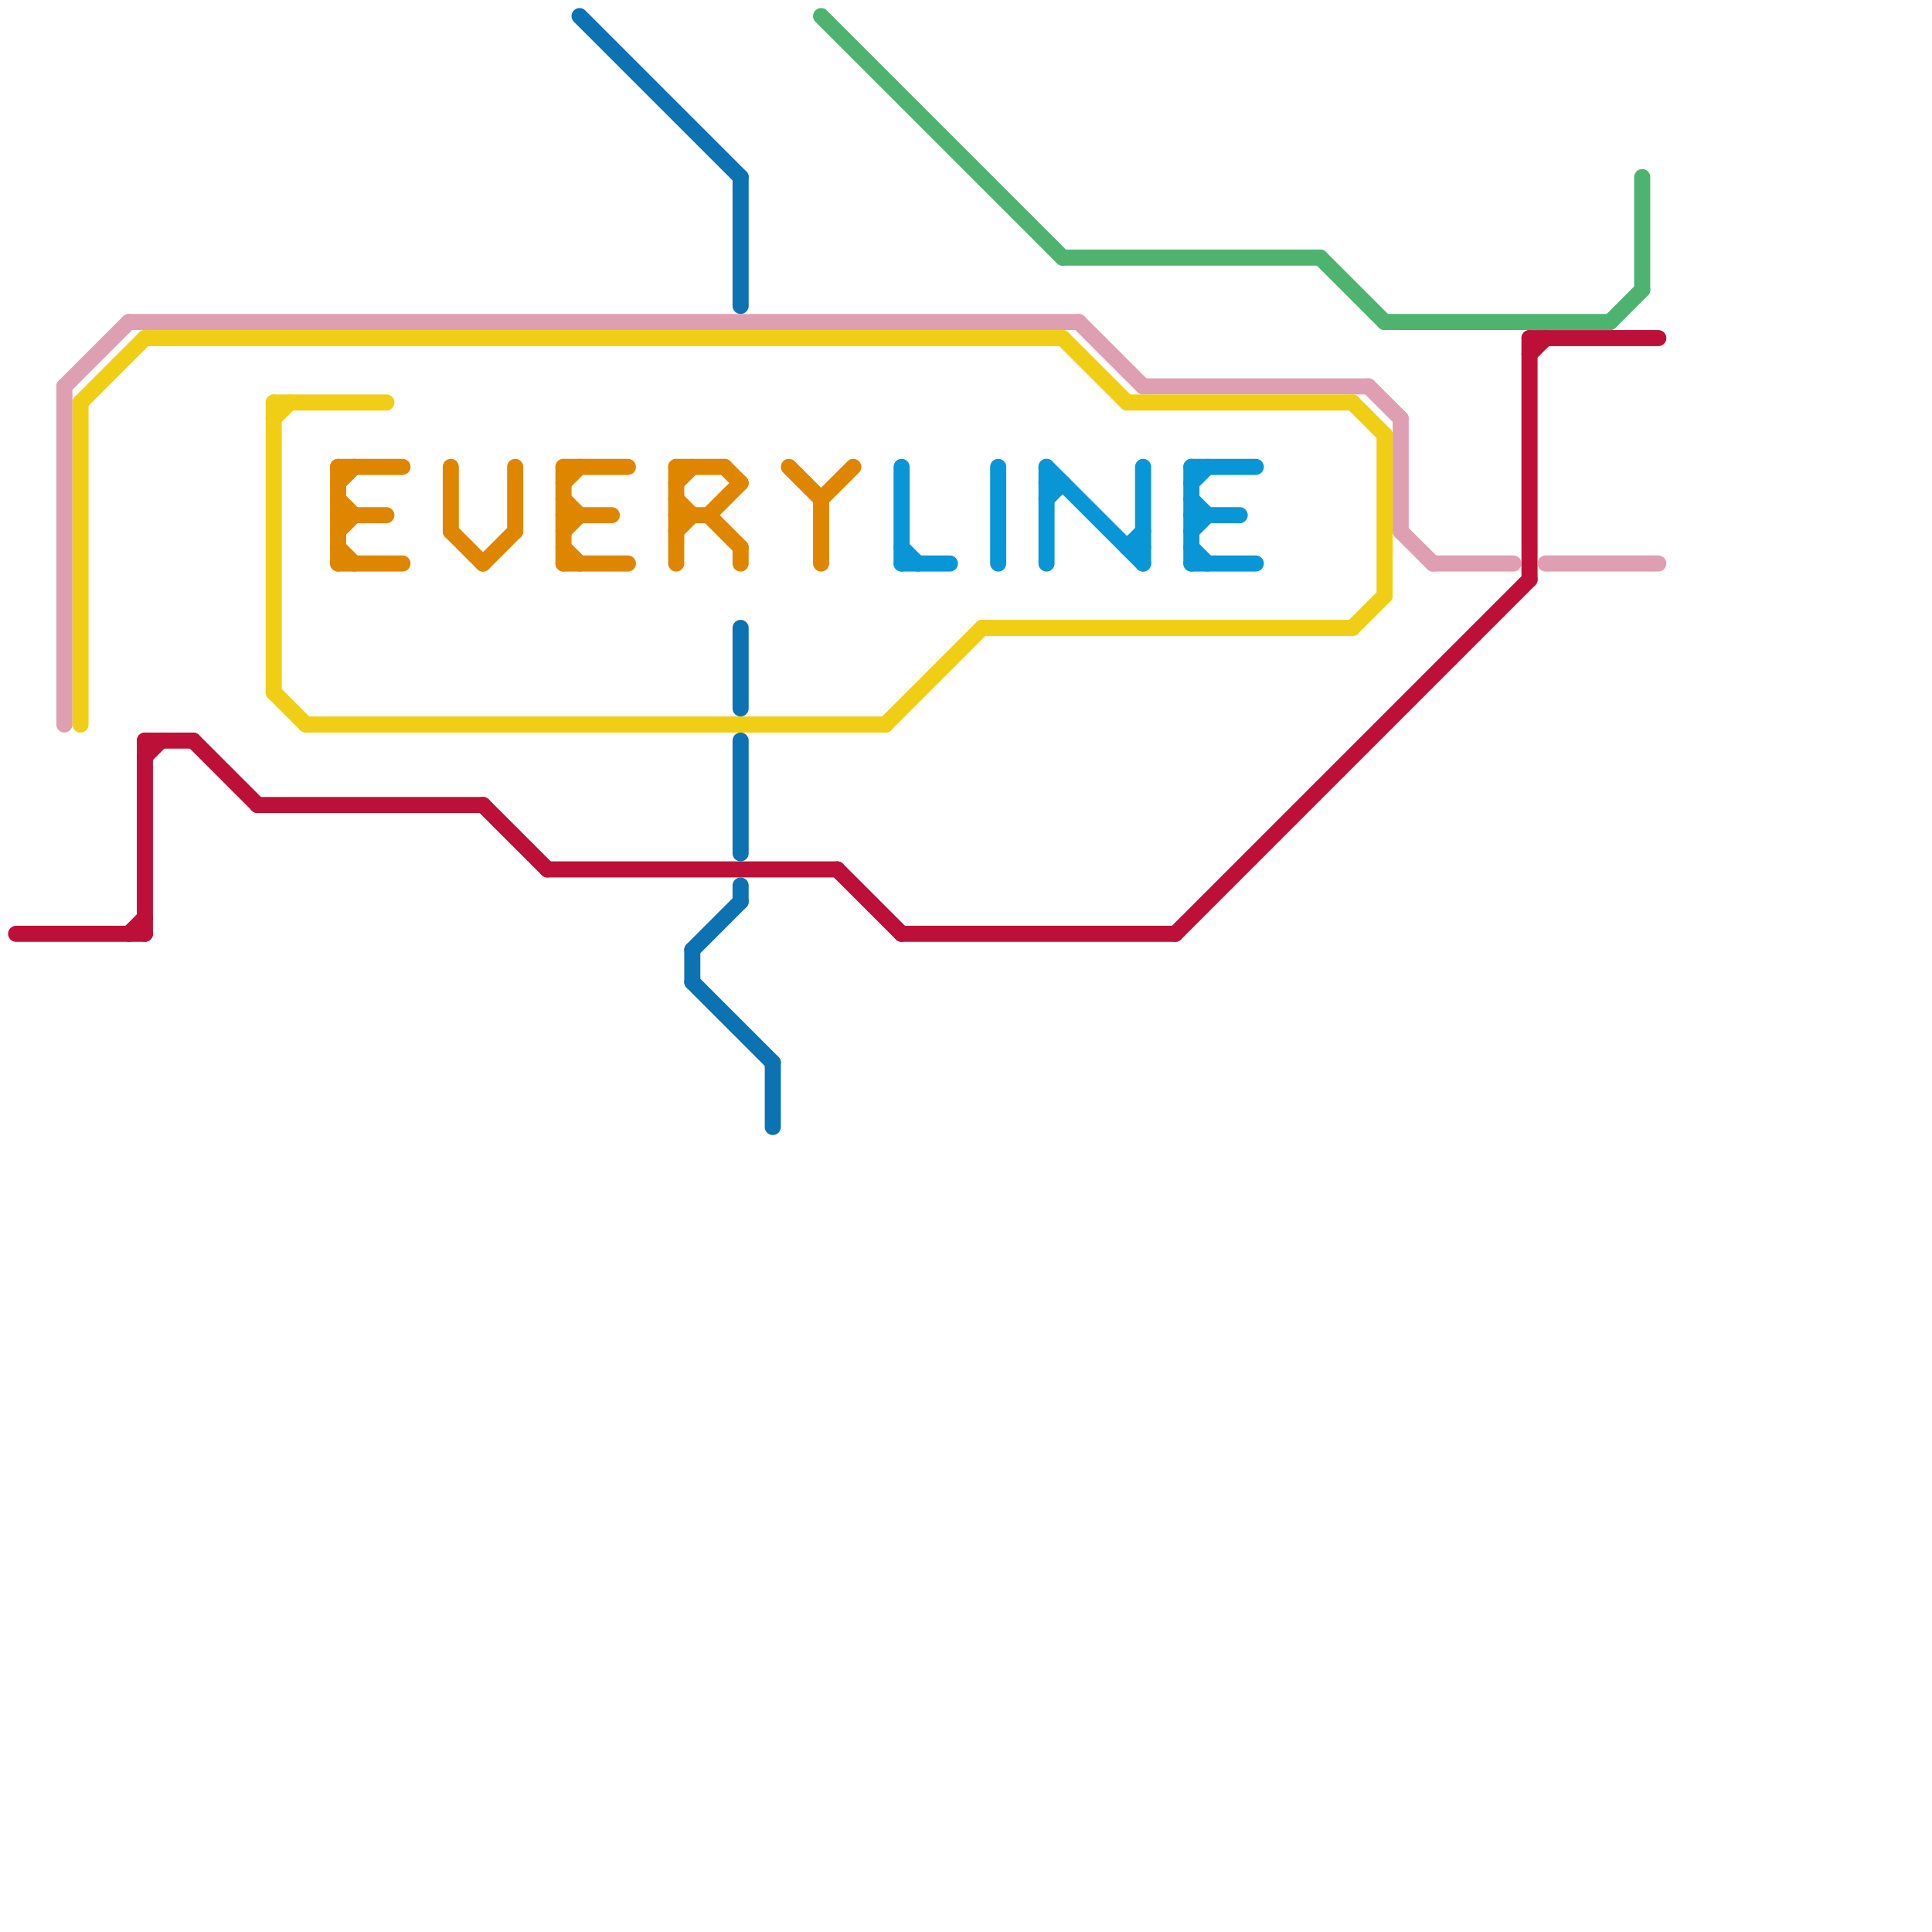 
<svg version="1.1" xmlns="http://www.w3.org/2000/svg" viewBox="0 0 120 120">
<style>line { stroke-width: 1; fill: none; stroke-linecap: round; stroke-linejoin: round; } .c0 { stroke: #bd1038 } .c1 { stroke: #df9fb3 } .c2 { stroke: #f0ce15 } .c3 { stroke: #4eb36f } .c4 { stroke: #df8600 } .c5 { stroke: #0c72b1 } .c6 { stroke: #0896d7 }</style><line class="c0" x1="30" y1="50" x2="34" y2="54"/><line class="c0" x1="52" y1="54" x2="56" y2="58"/><line class="c0" x1="95" y1="21" x2="103" y2="21"/><line class="c0" x1="95" y1="21" x2="95" y2="36"/><line class="c0" x1="34" y1="54" x2="52" y2="54"/><line class="c0" x1="9" y1="46" x2="12" y2="46"/><line class="c0" x1="9" y1="46" x2="9" y2="58"/><line class="c0" x1="95" y1="22" x2="96" y2="21"/><line class="c0" x1="8" y1="58" x2="9" y2="57"/><line class="c0" x1="9" y1="47" x2="10" y2="46"/><line class="c0" x1="73" y1="58" x2="95" y2="36"/><line class="c0" x1="56" y1="58" x2="73" y2="58"/><line class="c0" x1="16" y1="50" x2="30" y2="50"/><line class="c0" x1="1" y1="58" x2="9" y2="58"/><line class="c0" x1="12" y1="46" x2="16" y2="50"/><line class="c1" x1="8" y1="20" x2="67" y2="20"/><line class="c1" x1="85" y1="24" x2="87" y2="26"/><line class="c1" x1="89" y1="35" x2="94" y2="35"/><line class="c1" x1="96" y1="35" x2="103" y2="35"/><line class="c1" x1="87" y1="26" x2="87" y2="33"/><line class="c1" x1="4" y1="24" x2="8" y2="20"/><line class="c1" x1="4" y1="24" x2="4" y2="45"/><line class="c1" x1="67" y1="20" x2="71" y2="24"/><line class="c1" x1="87" y1="33" x2="89" y2="35"/><line class="c1" x1="71" y1="24" x2="85" y2="24"/><line class="c2" x1="19" y1="45" x2="55" y2="45"/><line class="c2" x1="9" y1="21" x2="66" y2="21"/><line class="c2" x1="61" y1="39" x2="84" y2="39"/><line class="c2" x1="70" y1="25" x2="84" y2="25"/><line class="c2" x1="66" y1="21" x2="70" y2="25"/><line class="c2" x1="17" y1="25" x2="24" y2="25"/><line class="c2" x1="5" y1="25" x2="9" y2="21"/><line class="c2" x1="86" y1="27" x2="86" y2="37"/><line class="c2" x1="84" y1="25" x2="86" y2="27"/><line class="c2" x1="55" y1="45" x2="61" y2="39"/><line class="c2" x1="17" y1="43" x2="19" y2="45"/><line class="c2" x1="5" y1="25" x2="5" y2="45"/><line class="c2" x1="84" y1="39" x2="86" y2="37"/><line class="c2" x1="17" y1="25" x2="17" y2="43"/><line class="c2" x1="17" y1="26" x2="18" y2="25"/><line class="c3" x1="102" y1="11" x2="102" y2="18"/><line class="c3" x1="66" y1="16" x2="82" y2="16"/><line class="c3" x1="100" y1="20" x2="102" y2="18"/><line class="c3" x1="82" y1="16" x2="86" y2="20"/><line class="c3" x1="86" y1="20" x2="100" y2="20"/><line class="c3" x1="51" y1="1" x2="66" y2="16"/><line class="c4" x1="51" y1="31" x2="51" y2="35"/><line class="c4" x1="42" y1="31" x2="43" y2="32"/><line class="c4" x1="42" y1="33" x2="43" y2="32"/><line class="c4" x1="35" y1="29" x2="39" y2="29"/><line class="c4" x1="35" y1="35" x2="39" y2="35"/><line class="c4" x1="21" y1="30" x2="22" y2="29"/><line class="c4" x1="51" y1="31" x2="53" y2="29"/><line class="c4" x1="32" y1="29" x2="32" y2="33"/><line class="c4" x1="21" y1="29" x2="21" y2="35"/><line class="c4" x1="28" y1="29" x2="28" y2="33"/><line class="c4" x1="42" y1="32" x2="44" y2="32"/><line class="c4" x1="42" y1="30" x2="43" y2="29"/><line class="c4" x1="44" y1="32" x2="46" y2="34"/><line class="c4" x1="35" y1="33" x2="36" y2="32"/><line class="c4" x1="21" y1="35" x2="25" y2="35"/><line class="c4" x1="21" y1="29" x2="25" y2="29"/><line class="c4" x1="28" y1="33" x2="30" y2="35"/><line class="c4" x1="42" y1="29" x2="45" y2="29"/><line class="c4" x1="21" y1="32" x2="24" y2="32"/><line class="c4" x1="45" y1="29" x2="46" y2="30"/><line class="c4" x1="30" y1="35" x2="32" y2="33"/><line class="c4" x1="21" y1="33" x2="22" y2="32"/><line class="c4" x1="49" y1="29" x2="51" y2="31"/><line class="c4" x1="35" y1="30" x2="36" y2="29"/><line class="c4" x1="44" y1="32" x2="46" y2="30"/><line class="c4" x1="46" y1="34" x2="46" y2="35"/><line class="c4" x1="35" y1="31" x2="36" y2="32"/><line class="c4" x1="21" y1="34" x2="22" y2="35"/><line class="c4" x1="35" y1="32" x2="38" y2="32"/><line class="c4" x1="21" y1="31" x2="22" y2="32"/><line class="c4" x1="35" y1="29" x2="35" y2="35"/><line class="c4" x1="42" y1="29" x2="42" y2="35"/><line class="c4" x1="35" y1="34" x2="36" y2="35"/><line class="c5" x1="36" y1="1" x2="46" y2="11"/><line class="c5" x1="48" y1="66" x2="48" y2="70"/><line class="c5" x1="43" y1="59" x2="46" y2="56"/><line class="c5" x1="43" y1="59" x2="43" y2="61"/><line class="c5" x1="46" y1="11" x2="46" y2="19"/><line class="c5" x1="46" y1="39" x2="46" y2="44"/><line class="c5" x1="46" y1="55" x2="46" y2="56"/><line class="c5" x1="46" y1="46" x2="46" y2="53"/><line class="c5" x1="43" y1="61" x2="48" y2="66"/><line class="c6" x1="65" y1="29" x2="65" y2="35"/><line class="c6" x1="56" y1="29" x2="56" y2="35"/><line class="c6" x1="74" y1="31" x2="75" y2="32"/><line class="c6" x1="65" y1="30" x2="66" y2="30"/><line class="c6" x1="65" y1="29" x2="71" y2="35"/><line class="c6" x1="74" y1="32" x2="77" y2="32"/><line class="c6" x1="74" y1="34" x2="75" y2="35"/><line class="c6" x1="56" y1="34" x2="57" y2="35"/><line class="c6" x1="71" y1="29" x2="71" y2="35"/><line class="c6" x1="62" y1="29" x2="62" y2="35"/><line class="c6" x1="70" y1="34" x2="71" y2="34"/><line class="c6" x1="56" y1="35" x2="59" y2="35"/><line class="c6" x1="74" y1="29" x2="74" y2="35"/><line class="c6" x1="74" y1="30" x2="75" y2="29"/><line class="c6" x1="74" y1="35" x2="78" y2="35"/><line class="c6" x1="70" y1="34" x2="71" y2="33"/><line class="c6" x1="65" y1="31" x2="66" y2="30"/><line class="c6" x1="74" y1="33" x2="75" y2="32"/><line class="c6" x1="74" y1="29" x2="78" y2="29"/>


</svg>

